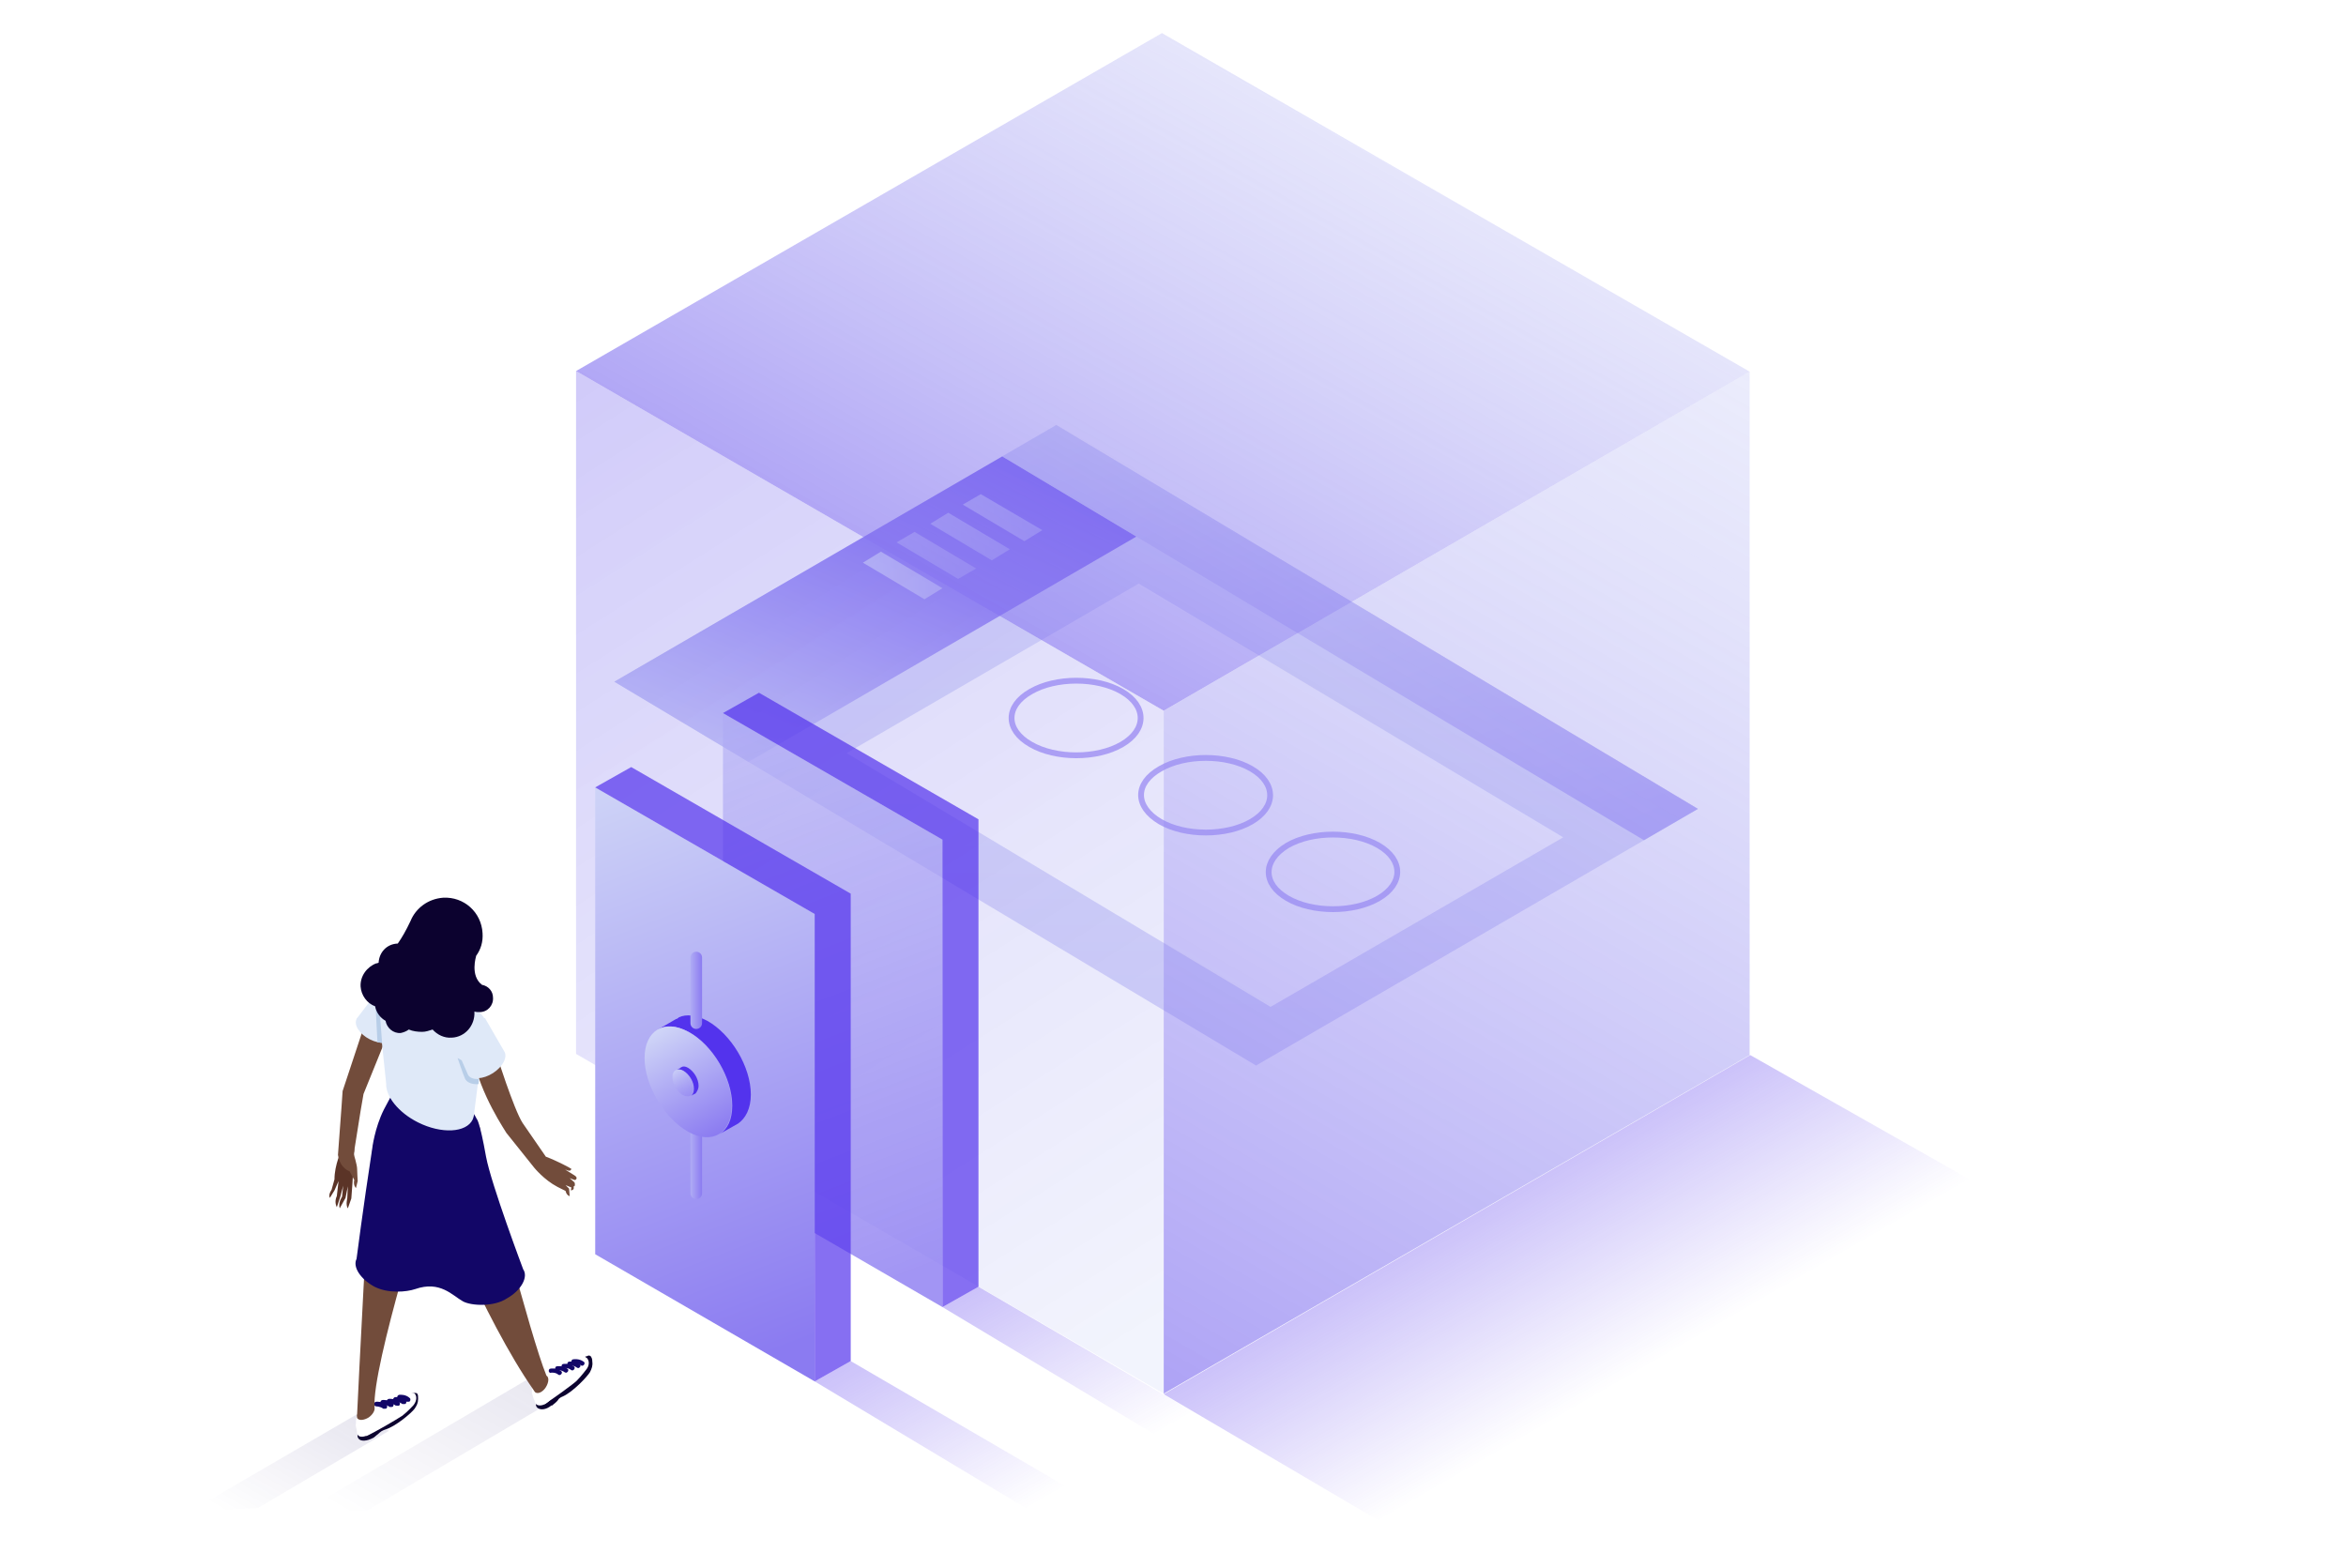 <?xml version="1.0" encoding="UTF-8"?> <!-- Generator: Adobe Illustrator 26.0.0, SVG Export Plug-In . SVG Version: 6.00 Build 0) --> <svg xmlns="http://www.w3.org/2000/svg" xmlns:xlink="http://www.w3.org/1999/xlink" version="1.1" x="0px" y="0px" viewBox="0 0 404 270" style="enable-background:new 0 0 404 270;" xml:space="preserve"> <style type="text/css"> .st0{fill:none;} .st1{fill:#120667;} .st2{display:none;} .st3{display:inline;fill:#C2D3EB;} .st4{display:inline;fill-rule:evenodd;clip-rule:evenodd;fill:url(#SVGID_1_);} .st5{display:inline;opacity:0.15;fill:url(#SVGID_00000100366639256500862670000001422004104617075339_);} .st6{opacity:0.1;fill:url(#SVGID_00000138536113794313931860000010008011965199043501_);} .st7{opacity:0.7;fill:url(#SVGID_00000058587738694502863710000000965626748518914182_);} .st8{fill:#FFFFFF;} .st9{fill:url(#SVGID_00000056409966779988034910000012179562313228747697_);} .st10{opacity:0.7;fill:url(#SVGID_00000111159031657137156780000006144131461095002263_);} .st11{opacity:0.7;fill:url(#SVGID_00000151534647516974902720000009497975705467476411_);} .st12{opacity:0.7;fill:url(#SVGID_00000167382342439247969860000017858449764554033800_);} .st13{opacity:0.7;fill:url(#SVGID_00000041272927209292426610000010916818160978742206_);} .st14{opacity:0.7;fill:url(#SVGID_00000136390559029161852300000010439543437197280908_);} .st15{opacity:0.5;fill:none;stroke:#5333ED;stroke-miterlimit:10;} .st16{opacity:0.6;fill:none;stroke:url(#SVGID_00000038397020004010132390000017833547026305752227_);stroke-width:4;stroke-linecap:round;stroke-linejoin:round;stroke-miterlimit:10;} .st17{opacity:0.3;fill:none;stroke:url(#SVGID_00000026142800642086890710000008775810945332041140_);stroke-width:4;stroke-linecap:round;stroke-linejoin:round;stroke-miterlimit:10;} .st18{opacity:0.2;fill:url(#SVGID_00000087394550662682122810000011369670374893047724_);} .st19{fill:url(#SVGID_00000147210232018237205240000014287366849547166341_);} .st20{fill:url(#SVGID_00000141420558325140329320000004560987084810616746_);} .st21{fill:#DFE9F8;} .st22{fill:#C2D3EB;} .st23{opacity:0.3;fill:url(#SVGID_00000080896045658053121050000000089776342164567468_);} .st24{fill:#5333ED;} .st25{fill:url(#SVGID_00000136399596713374870080000010644751284454592145_);} .st26{fill:#FFC398;} .st27{fill:url(#SVGID_00000173844300484327663370000011042540863770152073_);} .st28{fill:#0C022F;} .st29{fill:url(#SVGID_00000034056830889731941720000009077682325671747767_);} .st30{fill:#EBA87C;} .st31{fill:none;stroke:#FFD05A;stroke-miterlimit:10;} .st32{fill:url(#SVGID_00000163751877104783934330000006361615187644206754_);} .st33{fill-rule:evenodd;clip-rule:evenodd;fill:#FFC398;} .st34{fill:#1B0971;} .st35{opacity:0.5;fill:none;stroke:url(#SVGID_00000140708603380504161480000003546486977202228913_);stroke-width:10;stroke-linecap:round;stroke-linejoin:round;stroke-miterlimit:10;} .st36{opacity:0.3;fill:url(#SVGID_00000142150990463753174560000011125544658332472715_);} .st37{opacity:0.3;fill:url(#SVGID_00000115481415434082500660000003594334906949467819_);} .st38{opacity:0.3;fill:url(#SVGID_00000061434648630131687650000008959977779596385187_);} .st39{opacity:0.7;fill:url(#SVGID_00000153671865388634900770000011182819903699928452_);} .st40{opacity:0.7;fill:url(#SVGID_00000075857510617708769370000012035405425874607239_);} .st41{opacity:0.7;fill:url(#SVGID_00000160901080265808563930000005543012221900295839_);} .st42{opacity:0.8;fill:url(#SVGID_00000042716105901015598040000008990158312309857934_);} .st43{opacity:0.7;fill:#5333ED;} .st44{fill:url(#SVGID_00000026149924736732041570000003003539360538488246_);} .st45{opacity:0.1;fill:url(#SVGID_00000008855496707272511770000012332375636515014588_);} .st46{opacity:0.1;fill:url(#SVGID_00000134969047677501687580000005389622814435433143_);} .st47{fill:#724C3B;} .st48{fill:url(#SVGID_00000025422306683309656770000017278266288972075138_);} .st49{fill:#5B3427;} .st50{fill:#B8CEE8;} .st51{fill:none;stroke:url(#SVGID_00000163753255260824170130000000644845742287168688_);stroke-width:2;stroke-linecap:round;stroke-miterlimit:10;} .st52{fill:url(#SVGID_00000016779468044079476320000017357467408380071297_);} .st53{opacity:0.7;fill:url(#SVGID_00000007430795190198338550000013677716998672893313_);} .st54{fill:none;stroke:url(#SVGID_00000107555329145749872840000001873932536607947703_);stroke-width:2;stroke-linecap:round;stroke-miterlimit:10;} .st55{opacity:0.1;} .st56{fill:url(#SVGID_00000104682014909719959160000015678982304265083540_);} .st57{fill:url(#SVGID_00000011709393564871279350000011039621947453067651_);} .st58{fill:url(#SVGID_00000039838923393856134310000002589796468260686244_);} .st59{fill:url(#SVGID_00000077313463765172939320000003145226041462840746_);} .st60{opacity:0.5;} .st61{fill-rule:evenodd;clip-rule:evenodd;fill:#5333ED;} .st62{opacity:0.7;} .st63{fill-rule:evenodd;clip-rule:evenodd;fill:#120667;} .st64{opacity:0.2;fill:#DFE9F8;} .st65{opacity:0.4;fill:#5333ED;} .st66{opacity:0.4;} .st67{fill-rule:evenodd;clip-rule:evenodd;fill:#DFE9F8;} .st68{opacity:0.1;fill-rule:evenodd;clip-rule:evenodd;fill:url(#SVGID_00000020364855029396370450000015505314145559283097_);} .st69{fill-rule:evenodd;clip-rule:evenodd;fill:#FFFFFF;} .st70{fill:url(#SVGID_00000037693788350598348880000008202797787529658285_);} .st71{opacity:0.6;fill:#43414E;} .st72{fill:url(#SVGID_00000000192972518288582870000004978988815860682687_);} .st73{fill:url(#SVGID_00000009564702132871080760000014642834232591548572_);} .st74{fill:url(#SVGID_00000019648876794125258290000006678228864541607812_);} .st75{opacity:0.2;fill:url(#SVGID_00000072971899350777814690000005413191036062380698_);} .st76{opacity:0.2;fill:url(#SVGID_00000037674020588673519610000005902059829010136455_);} .st77{fill:#B7835F;} .st78{fill:#9E684D;} .st79{fill:#7C4E2E;} .st80{fill-rule:evenodd;clip-rule:evenodd;fill:#B7835F;} .st81{opacity:0.2;fill:url(#SVGID_00000183934029121872428820000010539490332996117909_);} .st82{opacity:0.2;fill:url(#SVGID_00000171700450543198925470000000430174731829538987_);} .st83{opacity:0.2;fill:url(#SVGID_00000021079604998559897080000016066403155342942863_);} .st84{fill:#351812;} .st85{fill:url(#SVGID_00000066486225146349005260000001055608684411011474_);} .st86{fill:url(#SVGID_00000088816553595716828340000011263895683852835975_);} .st87{fill:url(#SVGID_00000181789524178853752090000010456455466036348828_);} .st88{fill:url(#SVGID_00000056386722540061861930000006916330713337762239_);} .st89{fill:url(#SVGID_00000026867762610225638300000015163911969050875531_);} .st90{fill:none;stroke:url(#SVGID_00000162352537986775383620000014861370462306737281_);stroke-linecap:round;stroke-linejoin:round;stroke-miterlimit:10;} .st91{opacity:0.7;fill:url(#SVGID_00000143598082242099079160000014068331915208875706_);} .st92{opacity:0.7;fill:url(#SVGID_00000152260017330801121440000014494444466445839758_);} .st93{fill:none;stroke:#5333ED;stroke-width:4;stroke-linecap:round;stroke-linejoin:round;stroke-miterlimit:10;} .st94{opacity:0.7;fill:url(#SVGID_00000012448814969461196740000012443991364327097217_);} .st95{fill:#EFA678;} .st96{fill:none;stroke:#120667;stroke-width:0.39;stroke-linecap:round;stroke-miterlimit:10;} .st97{fill:none;stroke:url(#SVGID_00000140724855128540486280000013171353625999728819_);stroke-linecap:round;stroke-linejoin:round;stroke-miterlimit:10;} .st98{fill:none;stroke:url(#SVGID_00000127040908998258720040000017741360051871282090_);stroke-linecap:round;stroke-linejoin:round;stroke-miterlimit:10;} .st99{fill:none;stroke:url(#SVGID_00000102503595972744628220000016099795892161045390_);stroke-linecap:round;stroke-miterlimit:10;} .st100{opacity:0.7;fill:url(#SVGID_00000129922416374185503500000010804515607472462268_);} .st101{fill:#0F0446;} .st102{fill:#4E2D23;} .st103{fill:#2A0E80;} .st104{fill:url(#SVGID_00000167357505182552437090000010465695539967300489_);} .st105{fill-rule:evenodd;clip-rule:evenodd;fill:#5B3427;} .st106{opacity:0.2;fill:url(#SVGID_00000060737460032024528740000011278362757545227191_);} .st107{opacity:0.2;fill-rule:evenodd;clip-rule:evenodd;fill:url(#SVGID_00000155139286584649928780000003719496321325251472_);} .st108{fill:url(#SVGID_00000008124739548879337670000001218165662489978542_);} .st109{fill:url(#SVGID_00000171684862439997083350000006627434721204328087_);} .st110{fill:url(#SVGID_00000171677833053854842990000010189350474293671829_);} .st111{fill:none;stroke:url(#SVGID_00000110469286474609421440000010443884333548830125_);stroke-width:10;stroke-linecap:round;stroke-linejoin:round;stroke-miterlimit:10;} .st112{fill:none;stroke:url(#SVGID_00000078012759225939632580000003655841373057124534_);stroke-width:10;stroke-linecap:round;stroke-linejoin:round;stroke-miterlimit:10;} .st113{fill:url(#SVGID_00000029748491032320055030000012458195831911075489_);} .st114{fill:url(#SVGID_00000090292451348139281040000001859733975244984970_);} .st115{fill:url(#SVGID_00000010277528268188411620000010615366780035522435_);} .st116{opacity:0.2;fill:none;stroke:url(#SVGID_00000124143580051385010740000015356118797401808821_);stroke-width:4;stroke-linecap:round;stroke-linejoin:round;stroke-miterlimit:10;} .st117{opacity:0.2;fill:url(#SVGID_00000013179370603688840440000003401736931355109037_);} .st118{opacity:0.2;fill:url(#SVGID_00000025406803366073949460000003972175309021356933_);} .st119{fill:#2CD4D9;} .st120{fill:#F3F3F6;} .st121{opacity:0.3;fill:url(#SVGID_00000156569947003762276960000012814740870367141025_);} .st122{fill:#999999;} .st123{fill:#6E7075;} .st124{opacity:0.3;} .st125{opacity:0.15;fill:url(#SVGID_00000076587372616710702120000003753418563330064546_);} .st126{fill:#E08C5C;} .st127{fill:url(#SVGID_00000170975553643844448520000010455247878206793659_);} .st128{opacity:0.7;fill-rule:evenodd;clip-rule:evenodd;fill:url(#SVGID_00000075141965343291600440000002729168594812533136_);} .st129{opacity:0.7;fill:url(#SVGID_00000049217230937423366490000006008079399672937387_);} .st130{opacity:0.3;fill:url(#SVGID_00000106118665719403067860000005858303131345449373_);} .st131{fill-rule:evenodd;clip-rule:evenodd;fill:#EBA87C;} .st132{fill:#BCCCE2;} .st133{opacity:0.3;fill:url(#SVGID_00000092441160577159722510000004392002174171581853_);} .st134{fill:url(#SVGID_00000098931388175655554550000000183997502165159313_);} .st135{fill:url(#SVGID_00000133518794899955686210000003803879626193282231_);} .st136{fill:url(#SVGID_00000066516310959070938710000013147429191267127473_);} .st137{fill:url(#SVGID_00000134225515487501537780000017916191267229468601_);} .st138{opacity:0.2;fill:url(#SVGID_00000004531726268120023220000006214094460858726591_);} .st139{opacity:0.2;fill:url(#SVGID_00000121993299268182960730000011642549345047760558_);} .st140{fill:url(#SVGID_00000153676137008767060350000014451292303119994538_);} .st141{opacity:0.3;fill:url(#SVGID_00000178181598155048807220000011296537558215523995_);} .st142{fill:url(#SVGID_00000103248395494227884760000004682866726833804172_);} .st143{fill:url(#SVGID_00000141420742740027876510000014000436377983237787_);} .st144{fill:url(#SVGID_00000163755500523678706340000011304728926019148712_);} .st145{fill:url(#SVGID_00000040573038646032067860000003937015565884363910_);} .st146{fill:url(#SVGID_00000174590800307776529330000013978551892249318305_);} .st147{fill-rule:evenodd;clip-rule:evenodd;fill:#C2D3EB;} .st148{fill:url(#SVGID_00000154391336237709879770000001437704830989427389_);} .st149{fill:#BDD2EF;} .st150{clip-path:url(#SVGID_00000061432691236670836640000016404370616740347547_);} .st151{clip-path:url(#SVGID_00000086688547377092209760000005791814332743171457_);} </style> <pattern x="-1127.2" y="-1487.8" width="88" height="88" patternUnits="userSpaceOnUse" id="New_Pattern_Swatch_13" viewBox="0 -88 88 88" style="overflow:visible;"> <g> <rect y="-88" class="st0" width="88" height="88"></rect> <rect x="0" y="-88" class="st1" width="88" height="88"></rect> </g> </pattern> <g id="bg" class="st2"> </g> <g id="Layer_3"> <g> <g> <linearGradient id="SVGID_1_" gradientUnits="userSpaceOnUse" x1="199.005" y1="179.135" x2="199.252" y2="69.34"> <stop offset="0" style="stop-color:#B9B7F5"></stop> <stop offset="0.286" style="stop-color:#C1C1F6"></stop> <stop offset="1" style="stop-color:#D2D8F7"></stop> </linearGradient> <polygon style="opacity:0.7;fill:url(#SVGID_1_);" points="181.9,73.2 292.4,139.3 216.3,183.5 105.8,117.4 "></polygon> <polygon class="st8" points="196.1,100.5 269.2,144.2 218.8,173.4 145.8,129.7 "></polygon> <linearGradient id="SVGID_00000071536378617491462280000009146062339276674708_" gradientUnits="userSpaceOnUse" x1="1251.843" y1="70.869" x2="1281.175" y2="138.192" gradientTransform="matrix(-1 0 0 1 1417.438 0)"> <stop offset="0" style="stop-color:#5333ED"></stop> <stop offset="0.318" style="stop-color:#7B67F0"></stop> <stop offset="0.783" style="stop-color:#B1AEF4"></stop> <stop offset="1" style="stop-color:#C7CAF6"></stop> </linearGradient> <polygon style="fill:url(#SVGID_00000071536378617491462280000009146062339276674708_);" points="172.6,78.6 195.7,92.4 128.9,131.2 105.8,117.4 "></polygon> <linearGradient id="SVGID_00000099644530107605047000000011166769764051558068_" gradientUnits="userSpaceOnUse" x1="1255.101" y1="99.101" x2="1268.846" y2="99.101" gradientTransform="matrix(-1 0 0 1 1417.438 0)"> <stop offset="0" style="stop-color:#B9B7F5"></stop> <stop offset="0.286" style="stop-color:#C1C1F6"></stop> <stop offset="1" style="stop-color:#D2D8F7"></stop> </linearGradient> <polygon style="opacity:0.7;fill:url(#SVGID_00000099644530107605047000000011166769764051558068_);" points="151.7,95 162.3,101.3 159.2,103.2 148.6,96.9 "></polygon> <linearGradient id="SVGID_00000099662834770079183410000008068275663093953423_" gradientUnits="userSpaceOnUse" x1="1249.307" y1="95.659" x2="1263.052" y2="95.659" gradientTransform="matrix(-1 0 0 1 1417.438 0)"> <stop offset="0" style="stop-color:#B9B7F5"></stop> <stop offset="0.286" style="stop-color:#C1C1F6"></stop> <stop offset="1" style="stop-color:#D2D8F7"></stop> </linearGradient> <polygon style="opacity:0.7;fill:url(#SVGID_00000099662834770079183410000008068275663093953423_);" points="157.5,91.6 168.1,97.9 165,99.7 154.4,93.4 "></polygon> <linearGradient id="SVGID_00000145740244384844955160000011274465222242214280_" gradientUnits="userSpaceOnUse" x1="1243.536" y1="92.404" x2="1257.281" y2="92.404" gradientTransform="matrix(-1 0 0 1 1417.438 0)"> <stop offset="0" style="stop-color:#B9B7F5"></stop> <stop offset="0.286" style="stop-color:#C1C1F6"></stop> <stop offset="1" style="stop-color:#D2D8F7"></stop> </linearGradient> <polygon style="opacity:0.7;fill:url(#SVGID_00000145740244384844955160000011274465222242214280_);" points="163.3,88.3 173.9,94.6 170.8,96.5 160.2,90.2 "></polygon> <linearGradient id="SVGID_00000112631913750214354800000014916664127386387073_" gradientUnits="userSpaceOnUse" x1="1237.929" y1="89.125" x2="1251.674" y2="89.125" gradientTransform="matrix(-1 0 0 1 1417.438 0)"> <stop offset="0" style="stop-color:#B9B7F5"></stop> <stop offset="0.286" style="stop-color:#C1C1F6"></stop> <stop offset="1" style="stop-color:#D2D8F7"></stop> </linearGradient> <polygon style="opacity:0.7;fill:url(#SVGID_00000112631913750214354800000014916664127386387073_);" points="168.9,85.1 179.5,91.3 176.4,93.2 165.8,86.9 "></polygon> <linearGradient id="SVGID_00000011742367356740896450000002004285926132768902_" gradientUnits="userSpaceOnUse" x1="250.936" y1="153.851" x2="207.068" y2="46.782"> <stop offset="0" style="stop-color:#8B7BF1"></stop> <stop offset="1" style="stop-color:#D2D8F7"></stop> </linearGradient> <polygon style="opacity:0.7;fill:url(#SVGID_00000011742367356740896450000002004285926132768902_);" points="181.9,73.2 292.4,139.3 283.1,144.7 172.6,78.6 "></polygon> </g> <path class="st15" d="M177.5,119.1c4.3-2.5,11.4-2.5,15.7,0c4.3,2.5,4.3,6.6,0,9.1c-4.3,2.5-11.4,2.5-15.7,0 C173.1,125.7,173.1,121.6,177.5,119.1z"></path> <path class="st15" d="M199.8,132.4c4.3-2.5,11.4-2.5,15.7,0c4.3,2.5,4.3,6.6,0,9.1c-4.3,2.5-11.4,2.5-15.7,0 C195.4,138.9,195.4,134.9,199.8,132.4z"></path> <path class="st15" d="M221.7,145.6c4.3-2.5,11.4-2.5,15.7,0c4.3,2.5,4.3,6.6,0,9.1c-4.3,2.5-11.4,2.5-15.7,0 C217.4,152.2,217.4,148.2,221.7,145.6z"></path> </g> <g> <linearGradient id="SVGID_00000167380011025209011620000005782695091549897632_" gradientUnits="userSpaceOnUse" x1="2301.981" y1="204.112" x2="2326.102" y2="245.891" gradientTransform="matrix(1 0 0 1 -2039.381 0)"> <stop offset="0" style="stop-color:#5333ED"></stop> <stop offset="0.778" style="stop-color:#5333ED;stop-opacity:0"></stop> </linearGradient> <polygon style="opacity:0.3;fill:url(#SVGID_00000167380011025209011620000005782695091549897632_);" points="248.2,268.2 200.4,240.1 301.4,181.7 347.8,208 "></polygon> <linearGradient id="SVGID_00000147178668182268905230000004242042590121249677_" gradientUnits="userSpaceOnUse" x1="2216.238" y1="216.713" x2="2240.196" y2="258.21" gradientTransform="matrix(1 0 0 1 -2039.381 0)"> <stop offset="0" style="stop-color:#5333ED"></stop> <stop offset="0.778" style="stop-color:#5333ED;stop-opacity:0"></stop> </linearGradient> <polygon style="opacity:0.3;fill:url(#SVGID_00000147178668182268905230000004242042590121249677_);" points="209.3,253.3 162.3,225.1 168.5,221.6 214.5,248.4 "></polygon> <linearGradient id="SVGID_00000180339261542637475190000002832162008776806293_" gradientUnits="userSpaceOnUse" x1="2194.217" y1="229.498" x2="2218.175" y2="270.995" gradientTransform="matrix(1 0 0 1 -2039.381 0)"> <stop offset="0" style="stop-color:#5333ED"></stop> <stop offset="0.778" style="stop-color:#5333ED;stop-opacity:0"></stop> </linearGradient> <polygon style="opacity:0.3;fill:url(#SVGID_00000180339261542637475190000002832162008776806293_);" points="187.3,266.1 140.3,237.9 146.5,234.4 192.5,261.2 "></polygon> <g> <linearGradient id="SVGID_00000115496753813691831730000014833386684018336673_" gradientUnits="userSpaceOnUse" x1="173.62" y1="111.37" x2="243.747" y2="-13.566"> <stop offset="0" style="stop-color:#8B7BF1"></stop> <stop offset="1" style="stop-color:#D0D6F7;stop-opacity:0.4"></stop> </linearGradient> <polygon style="opacity:0.7;fill:url(#SVGID_00000115496753813691831730000014833386684018336673_);" points="99.2,63.9 200.4,122.4 301.3,64 200.1,5.7 "></polygon> <linearGradient id="SVGID_00000082332414062193793290000000909620761799171501_" gradientUnits="userSpaceOnUse" x1="-561.818" y1="239.88" x2="-663.249" y2="64.197" gradientTransform="matrix(-1 0 0 1 -361.702 0)"> <stop offset="0" style="stop-color:#8B7BF1"></stop> <stop offset="1" style="stop-color:#C5C8F6;stop-opacity:0.494"></stop> </linearGradient> <polygon style="opacity:0.7;fill:url(#SVGID_00000082332414062193793290000000909620761799171501_);" points="200.4,122.4 200.4,240 301.3,181.7 301.3,64 "></polygon> <linearGradient id="SVGID_00000183961375993330496380000017058475097704644759_" gradientUnits="userSpaceOnUse" x1="90.059" y1="57.716" x2="197.804" y2="227.758"> <stop offset="0" style="stop-color:#8B7BF1;stop-opacity:0.6"></stop> <stop offset="1" style="stop-color:#D0D6F7;stop-opacity:0.4"></stop> </linearGradient> <polygon style="opacity:0.7;fill:url(#SVGID_00000183961375993330496380000017058475097704644759_);" points="99.2,63.9 99.2,181.5 200.4,240 200.4,122.4 "></polygon> <g> <linearGradient id="SVGID_00000128456628875253495170000003251146764071113872_" gradientUnits="userSpaceOnUse" x1="160.308" y1="218.145" x2="122.861" y2="120.102"> <stop offset="0" style="stop-color:#8B7BF1"></stop> <stop offset="1" style="stop-color:#AFABF4;stop-opacity:0.684"></stop> </linearGradient> <polygon style="opacity:0.8;fill:url(#SVGID_00000128456628875253495170000003251146764071113872_);" points="124.5,122.8 124.5,203.2 162.3,225.1 162.3,144.6 "></polygon> <polygon class="st43" points="130.7,119.3 124.5,122.8 162.3,144.6 162.3,225.1 168.5,221.6 168.5,141.1 "></polygon> </g> <g> <linearGradient id="SVGID_00000166651529800254824530000005196831246187444633_" gradientUnits="userSpaceOnUse" x1="138.286" y1="230.944" x2="100.84" y2="132.901"> <stop offset="0" style="stop-color:#8B7BF1"></stop> <stop offset="1" style="stop-color:#D0D6F7"></stop> </linearGradient> <polygon style="fill:url(#SVGID_00000166651529800254824530000005196831246187444633_);" points="102.5,135.6 102.5,216 140.3,237.9 140.3,157.4 "></polygon> <polygon class="st43" points="108.7,132.1 102.5,135.6 140.3,157.4 140.3,237.9 146.5,234.4 146.5,153.9 "></polygon> </g> </g> </g> <g> <linearGradient id="SVGID_00000091003834462668653430000015770393091753687184_" gradientUnits="userSpaceOnUse" x1="1456.088" y1="231.8" x2="1477.085" y2="268.167" gradientTransform="matrix(-1 0 0 1 1541.598 0)"> <stop offset="0" style="stop-color:#120667"></stop> <stop offset="0.903" style="stop-color:#120667;stop-opacity:0"></stop> </linearGradient> <polygon style="opacity:0.1;fill:url(#SVGID_00000091003834462668653430000015770393091753687184_);" points="98.5,239.3 63.3,260.1 51.5,260.7 92.8,236.4 "></polygon> <linearGradient id="SVGID_00000142881902265710435840000018156515848554168247_" gradientUnits="userSpaceOnUse" x1="1484.46" y1="240.726" x2="1499.033" y2="265.966" gradientTransform="matrix(-1 0 0 1 1541.598 0)"> <stop offset="0" style="stop-color:#120667"></stop> <stop offset="0.903" style="stop-color:#120667;stop-opacity:0"></stop> </linearGradient> <polygon style="opacity:0.1;fill:url(#SVGID_00000142881902265710435840000018156515848554168247_);" points="67,246.4 44.4,259.7 32.7,260.3 61.4,243.6 "></polygon> <g> <g> <g> <g> <g> <path class="st28" d="M100.8,233.6c0,0,0.3,0,0.4-0.1c0.1-0.1,0.5-0.1,0.6,0.2c0.1,0.1,0.2,0.4,0.2,0.8 c0.1,0.7-0.1,1.2-0.4,1.8c-0.4,0.7-2.9,3.4-4.7,4.2c0,0-0.6,0.2-0.8,0.6c-0.2,0.3-0.7,0.7-1.1,1l-0.5-0.8l5.4-4.9l1.1-1.7 L100.8,233.6z"></path> <path class="st28" d="M92.5,242.4c0.5,0.5,1.6,0.4,2.5-0.4c0.9-0.8,1.3-1.9,0.9-2.4c-0.5-0.5-1.6-0.4-2.5,0.4 C92.4,240.8,92,241.9,92.5,242.4"></path> <path class="st8" d="M93.8,241.8l-0.9-0.3c-0.2-0.1-0.8,0.1-0.8,0c0-0.4-0.1-0.3-0.2-0.6c-0.1-0.3-0.2-0.7-0.3-1l0-0.5 c-0.1-0.9,0.4-1.9,1.2-2.3c1.3-0.7,2.4-1.1,4.9-1.9c0.7-0.2,2.6-2.1,3.4-1.3c0.5,0.6,0.3,1.4-0.1,1.9c0,0-0.9,1.2-1.7,2 C98.8,238.3,95.1,241,93.8,241.8"></path> <path class="st8" d="M92.3,241.8c0.4,0.4,1.3,0.3,2-0.3c0.8-0.6,1.1-1.5,0.7-1.9s-1.3-0.3-2,0.3 C92.3,240.5,91.9,241.3,92.3,241.8"></path> <g> <path class="st1" d="M100.3,235.2c0.1,0,0.2-0.1,0.3-0.2c0.1-0.2,0.1-0.4-0.1-0.5c-0.8-0.6-1.8-0.4-1.8-0.4 c-0.2,0-0.3,0.2-0.3,0.4c0,0.2,0.2,0.4,0.4,0.3l0,0c0,0,0.7-0.1,1.2,0.3C100.1,235.2,100.2,235.2,100.3,235.2z"></path> </g> <g> <path class="st1" d="M99.6,235.6c0.1,0,0.2-0.1,0.3-0.2c0.1-0.2,0.1-0.4-0.1-0.5c-0.8-0.6-1.8-0.4-1.8-0.4 c-0.2,0-0.3,0.2-0.3,0.4c0,0.2,0.2,0.4,0.4,0.3c0,0,0.7-0.1,1.2,0.3C99.5,235.6,99.5,235.6,99.6,235.6z"></path> </g> <g> <path class="st1" d="M98.6,236c0.1,0,0.2-0.1,0.3-0.2c0.1-0.2,0.1-0.4-0.1-0.5c-0.8-0.6-1.8-0.4-1.8-0.4 c-0.2,0-0.3,0.2-0.3,0.4c0,0.2,0.2,0.3,0.4,0.3c0,0,0.7-0.1,1.2,0.3C98.4,236,98.5,236,98.6,236z"></path> </g> <g> <path class="st1" d="M97.5,236.4c0.1,0,0.2-0.1,0.3-0.2c0.1-0.2,0.1-0.4-0.1-0.5c-0.8-0.6-1.8-0.4-1.8-0.4 c-0.2,0-0.3,0.2-0.3,0.4c0,0.2,0.2,0.4,0.4,0.3l0,0c0,0,0.7-0.1,1.2,0.3C97.4,236.4,97.4,236.4,97.5,236.4z"></path> </g> <g> <path class="st1" d="M96.4,236.8c0.1,0,0.2-0.1,0.3-0.2c0.1-0.2,0.1-0.4-0.1-0.5c-0.8-0.6-1.8-0.4-1.8-0.4 c-0.2,0-0.3,0.2-0.3,0.4c0,0.2,0.2,0.4,0.4,0.3c0,0,0.7-0.1,1.2,0.3C96.2,236.8,96.3,236.8,96.4,236.8z"></path> </g> </g> <path class="st26" d="M82.4,196.5c-1.2,2.4-5.5,2.6-9.6,0.5c-4.1-2.1-6.4-5.7-5.2-8c1.2-2.4,5.5-2.6,9.6-0.5 C81.3,190.6,83.6,194.2,82.4,196.5"></path> <path class="st28" d="M70.9,239.9c0,0,0.3,0,0.4,0c0.1,0,0.5-0.1,0.6,0.2c0.1,0.1,0.1,0.5,0.1,0.8c0,0.7-0.2,1.1-0.6,1.7 c-0.5,0.7-3.3,3.1-5.1,3.6c0,0-0.6,0.2-0.9,0.5c-0.3,0.3-0.8,0.6-1.2,0.9l-0.4-0.9l5.9-4.2l1.3-1.5L70.9,239.9z"></path> <path class="st28" d="M61.7,247.7c0.4,0.6,1.5,0.5,2.6-0.1c1-0.7,1.5-1.7,1.2-2.3c-0.4-0.6-1.5-0.5-2.6,0.1 C61.8,246.1,61.3,247.1,61.7,247.7"></path> <path class="st8" d="M63.1,247.3l-0.8-0.4c-0.2-0.1-0.8,0-0.8-0.1c0-0.4-0.1-0.4-0.1-0.7c-0.1-0.3-0.2-0.7-0.1-1l0-0.5 c0.1-0.9,0.6-1.8,1.5-2.2c1.4-0.6,2.5-0.9,5.1-1.4c0.7-0.1,2.9-1.8,3.6-0.9c0.4,0.6,0.1,1.4-0.3,1.9c0,0-1,1.1-1.9,1.8 C68.4,244.4,64.5,246.7,63.1,247.3"></path> <path class="st8" d="M61.6,247.1c0.3,0.5,1.2,0.4,2-0.1c0.8-0.5,1.2-1.4,0.9-1.8c-0.3-0.5-1.2-0.4-2,0.1 C61.7,245.8,61.3,246.6,61.6,247.1"></path> <g> <path class="st1" d="M70.3,241.4c0.1,0,0.2,0,0.3-0.1c0.1-0.2,0.1-0.4,0-0.5c-0.7-0.7-1.7-0.6-1.8-0.6 c-0.2,0-0.4,0.2-0.4,0.4c0,0.2,0.2,0.4,0.4,0.4c0,0,0.7,0,1.2,0.4C70.1,241.4,70.2,241.4,70.3,241.4z"></path> </g> <g> <path class="st1" d="M69.6,241.8c0.1,0,0.2,0,0.3-0.1c0.1-0.2,0.1-0.4,0-0.5c-0.7-0.7-1.7-0.6-1.8-0.6 c-0.2,0-0.4,0.2-0.4,0.4c0,0.2,0.2,0.4,0.4,0.4c0,0,0.7,0,1.2,0.4C69.4,241.8,69.5,241.8,69.6,241.8z"></path> </g> <g> <path class="st1" d="M68.5,242.1c0.1,0,0.2,0,0.3-0.1c0.1-0.2,0.1-0.4,0-0.5c-0.7-0.7-1.7-0.6-1.8-0.6 c-0.2,0-0.4,0.2-0.4,0.4s0.2,0.4,0.4,0.4c0,0,0.7,0,1.2,0.4C68.3,242,68.4,242.1,68.5,242.1z"></path> </g> <g> <path class="st1" d="M67.4,242.3c0.1,0,0.2,0,0.3-0.1c0.1-0.2,0.1-0.4,0-0.5c-0.7-0.7-1.7-0.6-1.8-0.6 c-0.2,0-0.4,0.2-0.4,0.4c0,0.2,0.2,0.4,0.4,0.4c0,0,0.7,0,1.2,0.4C67.2,242.3,67.3,242.3,67.4,242.3z"></path> </g> <g> <path class="st1" d="M66.3,242.6c0.1,0,0.2,0,0.3-0.1c0.1-0.2,0.1-0.4,0-0.5c-0.7-0.7-1.7-0.6-1.8-0.6 c-0.2,0-0.4,0.2-0.4,0.4c0,0.2,0.2,0.4,0.4,0.4c0,0,0.7,0,1.2,0.4C66.1,242.6,66.2,242.6,66.3,242.6z"></path> </g> <path class="st47" d="M61.5,243.5c0.2-4.3,1.9-39,2.6-45.1c0.2-1.9,0.8-3.7,1.5-5.5l1.8-4.1l15.2,5.3l0.9,5.1 c0.3,1.5,7.8,30.9,10.6,37.7l0,0c0.5,0.3,0.4,1.2-0.1,2c-0.5,0.8-1.3,1.2-1.8,0.9c-0.1-0.1-0.2-0.2-0.3-0.4 c-8.6-12.3-17.7-35.1-17.8-35.7c0,0-10.1,31.6-9.6,38.7v0c0.1,0.5-0.3,1.2-1,1.7c-0.8,0.5-1.7,0.6-2,0.1 C61.5,244,61.4,243.8,61.5,243.5z"></path> <pattern id="SVGID_00000130637714324416094980000011270047608221819821_" xlink:href="#New_Pattern_Swatch_13" patternTransform="matrix(-0.514 0 0 0.514 -9569.478 -1955.037)"> </pattern> <path style="fill:url(#SVGID_00000130637714324416094980000011270047608221819821_);" d="M90.1,218.6c0,0-5.5-14.6-6.4-19.4 c-1.1-6.2-1.6-6.5-1.6-6.5c0,0,0,0,0,0c-0.8-1.7-2.6-3.5-5-4.7c-4.1-2.1-8.4-1.8-9.6,0.5c0,0-1.1,2-1.4,2.6 c-1.6,3.2-2,6.7-2,6.7c-1.6,10.4-2.7,19-2.7,19c-0.7,1.4,0.7,3.5,3.1,4.8c2.4,1.2,5.5,0.9,7,0.4c4.3-1.5,6.4,1.1,8.2,2.1 c1.4,0.8,5.4,1,7.6-0.5C89.8,222.2,91,219.9,90.1,218.6"></path> <path class="st49" d="M57.6,205l-0.8,1.3c-0.3-0.6,0.3-1.4,0.3-1.4l0.5-1.8c0-2.5,1.2-5,1.2-5l0,0c0.1-0.3,0.5-0.7,1-0.8 c0.7-0.2,1.1,0.2,1.2,0.6c0,0.1,0,0.2,0,0.2l0,0c0,0-0.3,5.4-0.3,5.6c0,0.2-0.2,2.7-0.2,2.7l-0.6,1.7 c-0.4-0.6-0.1-1.7-0.1-1.7l0.1-2.1l-0.4,2l-1,1.8c-0.3-1,0.4-2,0.4-2l0.2-1.9l-0.5,1.9l-0.6,1.8c-0.5-1,0-1.9,0-1.9l0.3-2.6 L57.6,205z"></path> <path class="st47" d="M63.9,173.1L59,187.9l-0.2,2.9l-0.6,8.1l0,0c0.4,2.4,2,2.8,2,2.8l0.8,1.5c-0.2,1,0.3,1.4,0.3,1.4 l0.3-1.2c0,0-0.1-1.7-0.1-2.1c0-0.7-0.6-2.6-0.6-2.6l0,0c0-0.2,0.1-0.3,0.1-0.5l0,0l1.1-6.9l0.5-2.9l4.7-11.6L63.9,173.1z"></path> <path class="st21" d="M68,178.5c0,0.1-0.1,0.2-0.1,0.3c-0.5,1-2.4,1.1-4.2,0.2c-1.8-0.9-2.8-2.5-2.3-3.5 c0-0.1,0.1-0.2,0.2-0.3l3.5-4.6l5.4-0.9L68,178.5z"></path> <path class="st47" d="M87.2,195.1c0-0.1-4.6-6.7-5.7-13.1c-1.1-6.4,3.9-0.7,3.9-0.7s3.1,9.8,4.6,12.1c0,0,0,0,0,0l4,5.8 c1.9,0.7,4.3,2,4.4,2.1c0,0-0.1,0.4-0.5,0.3c0,0-0.4-0.1-0.6-0.2l1.6,1c0,0,0.4,0.2,0.4,0.5c-0.1,0.4-0.4,0.3-0.4,0.3 l-0.8-0.3c0,0,0.6,0.5,0.8,0.7c0.1,0.1,0.1,0.3,0.1,0.5c0,0.2-0.2,0.2-0.2,0.2c0,0.1,0,0.4,0,0.4c-0.1,0.3-0.5,0.3-0.5,0.3 l0.1-0.5l-1-0.4l0.6,0.6l0.1,1.3c-0.6-0.2-0.7-0.9-0.7-0.9l-1.4-0.7l0,0l0,0c-2.3-1.2-4-3.3-4-3.3l0,0L87.2,195.1z"></path> <path class="st21" d="M81.7,173.8c0,0-11.9-6-11.9-6l0,0c-0.4-0.2-1-0.3-1.6-0.2c-0.5,0.1-1.1,0.3-1.6,0.7 c-0.6,0.4-1,0.8-1.3,1.3c-0.3,0.5-0.5,1.1-0.4,1.7l1.6,15.3l0,0c-0.1,2.2,2.1,5,5.5,6.7c4,2,8.3,1.8,9.4-0.5 c0.2-0.5,0.3-1,0.3-1.5l0,0l1.9-14.8C83.8,175.6,83,174.5,81.7,173.8"></path> <path class="st21" d="M86.8,181L86.8,181c0.7,1-0.2,2.7-1.9,3.8c-1.7,1.1-3.7,1.2-4.3,0.2l0,0c-0.1-0.1-0.1-0.2-0.2-0.4 l-2.8-6.2l5.9-3.1L86.8,181z"></path> <g> <polygon class="st50" points="65,179.5 64.7,173.6 65.4,174.3 65.8,179.6 "></polygon> </g> <g> <g> <path class="st50" d="M82.5,185.8c0,0-1.4,0.2-1.9-0.7l-1.1-2.5l-0.7-0.4c0,0,0.9,2.7,1.3,3.6c0.6,1.1,2.3,0.9,2.3,0.9 L82.5,185.8z"></path> </g> </g> <path class="st28" d="M70.7,158.6c0.9-2.2,3-3.8,5.6-4c3.6-0.2,6.6,2.5,6.8,6.1c0.1,1.5-0.3,2.8-1.1,3.9c0,0.1-1.1,3.4,1,5 c1.1,0.2,1.9,1.1,1.9,2.2c0.1,1.3-0.9,2.5-2.3,2.5c-0.3,0-0.6,0-0.9-0.1c0,0,0,0.1,0,0.1c0.1,2.3-1.6,4.3-3.9,4.4 c-1.3,0.1-2.5-0.5-3.3-1.4c-0.6,0.2-1.2,0.4-1.8,0.4c-0.8,0-1.6-0.1-2.3-0.4c-0.4,0.3-0.9,0.5-1.4,0.6 c-1.3,0.1-2.4-0.9-2.6-2.1c-0.9-0.5-1.6-1.4-1.8-2.5c-1.4-0.5-2.4-1.9-2.5-3.4c-0.1-1.8,1.1-3.4,2.7-4l0,0c0,0,0,0,0,0 c0,0,0,0,0.1,0c0.1,0,0.2-0.1,0.3-0.1c0.1-1.8,1.4-3.2,3.2-3.3c0,0,0.1,0,0.1,0C69.2,161.5,69.9,160.3,70.7,158.6z"></path> </g> </g> </g> </g> </g> <linearGradient id="SVGID_00000126309956305639988480000009338978397137650100_" gradientUnits="userSpaceOnUse" x1="1139.684" y1="-1195.61" x2="1141.684" y2="-1195.61" gradientTransform="matrix(-1 0 0 -1 1260.596 -995.678)"> <stop offset="0" style="stop-color:#8B7BF1"></stop> <stop offset="1" style="stop-color:#AFABF4"></stop> </linearGradient> <line style="fill:none;stroke:url(#SVGID_00000126309956305639988480000009338978397137650100_);stroke-width:2;stroke-linecap:round;stroke-miterlimit:10;" x1="119.9" y1="205.5" x2="119.9" y2="194.3"></line> <g> <path class="st24" d="M123.7,195.3L123.7,195.3L123.7,195.3C123.8,195.3,123.8,195.3,123.7,195.3z"></path> <path class="st24" d="M129.3,188.5c0-4.8-3.4-10.4-7.5-12.7c-1.9-1-3.6-1.2-4.9-0.6l0,0l-0.1,0.1c-0.1,0.1-0.3,0.2-0.4,0.2 l-3.1,1.8l0,0c1.4-0.8,3.2-0.7,5.3,0.4c4.2,2.3,7.5,8,7.5,12.7c0,2.4-0.8,4.1-2.2,4.9l3.2-1.8l0,0 C128.4,192.6,129.3,190.9,129.3,188.5z"></path> <linearGradient id="SVGID_00000080897409527061810560000017083255258022579850_" gradientUnits="userSpaceOnUse" x1="123.714" y1="195.308" x2="113.276" y2="177.229"> <stop offset="0" style="stop-color:#8B7BF1"></stop> <stop offset="1" style="stop-color:#D0D6F7"></stop> </linearGradient> <path style="fill:url(#SVGID_00000080897409527061810560000017083255258022579850_);" d="M126,190.4c0,4.8-3.4,6.8-7.5,4.5 s-7.5-8-7.5-12.7s3.4-6.8,7.5-4.5C122.6,179.9,126,185.6,126,190.4z"></path> <g> <g> <path class="st24" d="M118.9,188.7L118.9,188.7L118.9,188.7C118.9,188.7,118.9,188.7,118.9,188.7z"></path> <path class="st24" d="M120.3,187c0-1.2-0.8-2.5-1.8-3.1c-0.5-0.3-0.9-0.3-1.2-0.1l0,0l0,0c0,0-0.1,0-0.1,0.1l-0.8,0.4l0,0 c0.3-0.2,0.8-0.2,1.3,0.1c1,0.6,1.8,1.9,1.8,3.1c0,0.6-0.2,1-0.5,1.2l0.8-0.4l0,0C120,188,120.3,187.6,120.3,187z"></path> </g> <linearGradient id="SVGID_00000077320258598203332290000000454038559666922906_" gradientUnits="userSpaceOnUse" x1="118.892" y1="188.693" x2="116.358" y2="184.303"> <stop offset="0" style="stop-color:#8B7BF1;stop-opacity:0.6"></stop> <stop offset="1" style="stop-color:#D0D6F7"></stop> </linearGradient> <path style="opacity:0.7;fill:url(#SVGID_00000077320258598203332290000000454038559666922906_);" d="M119.4,187.5 c0,1.2-0.8,1.6-1.8,1.1c-1-0.6-1.8-1.9-1.8-3.1c0-1.2,0.8-1.6,1.8-1.1C118.6,185,119.4,186.3,119.4,187.5z"></path> </g> </g> <linearGradient id="SVGID_00000069393834046049469430000003908646336086480047_" gradientUnits="userSpaceOnUse" x1="1139.684" y1="-1166.233" x2="1141.684" y2="-1166.233" gradientTransform="matrix(-1 0 0 -1 1260.596 -995.678)"> <stop offset="0" style="stop-color:#8B7BF1"></stop> <stop offset="1" style="stop-color:#AFABF4"></stop> </linearGradient> <line style="fill:none;stroke:url(#SVGID_00000069393834046049469430000003908646336086480047_);stroke-width:2;stroke-linecap:round;stroke-miterlimit:10;" x1="119.9" y1="176.2" x2="119.9" y2="164.9"></line> </g> </svg> 